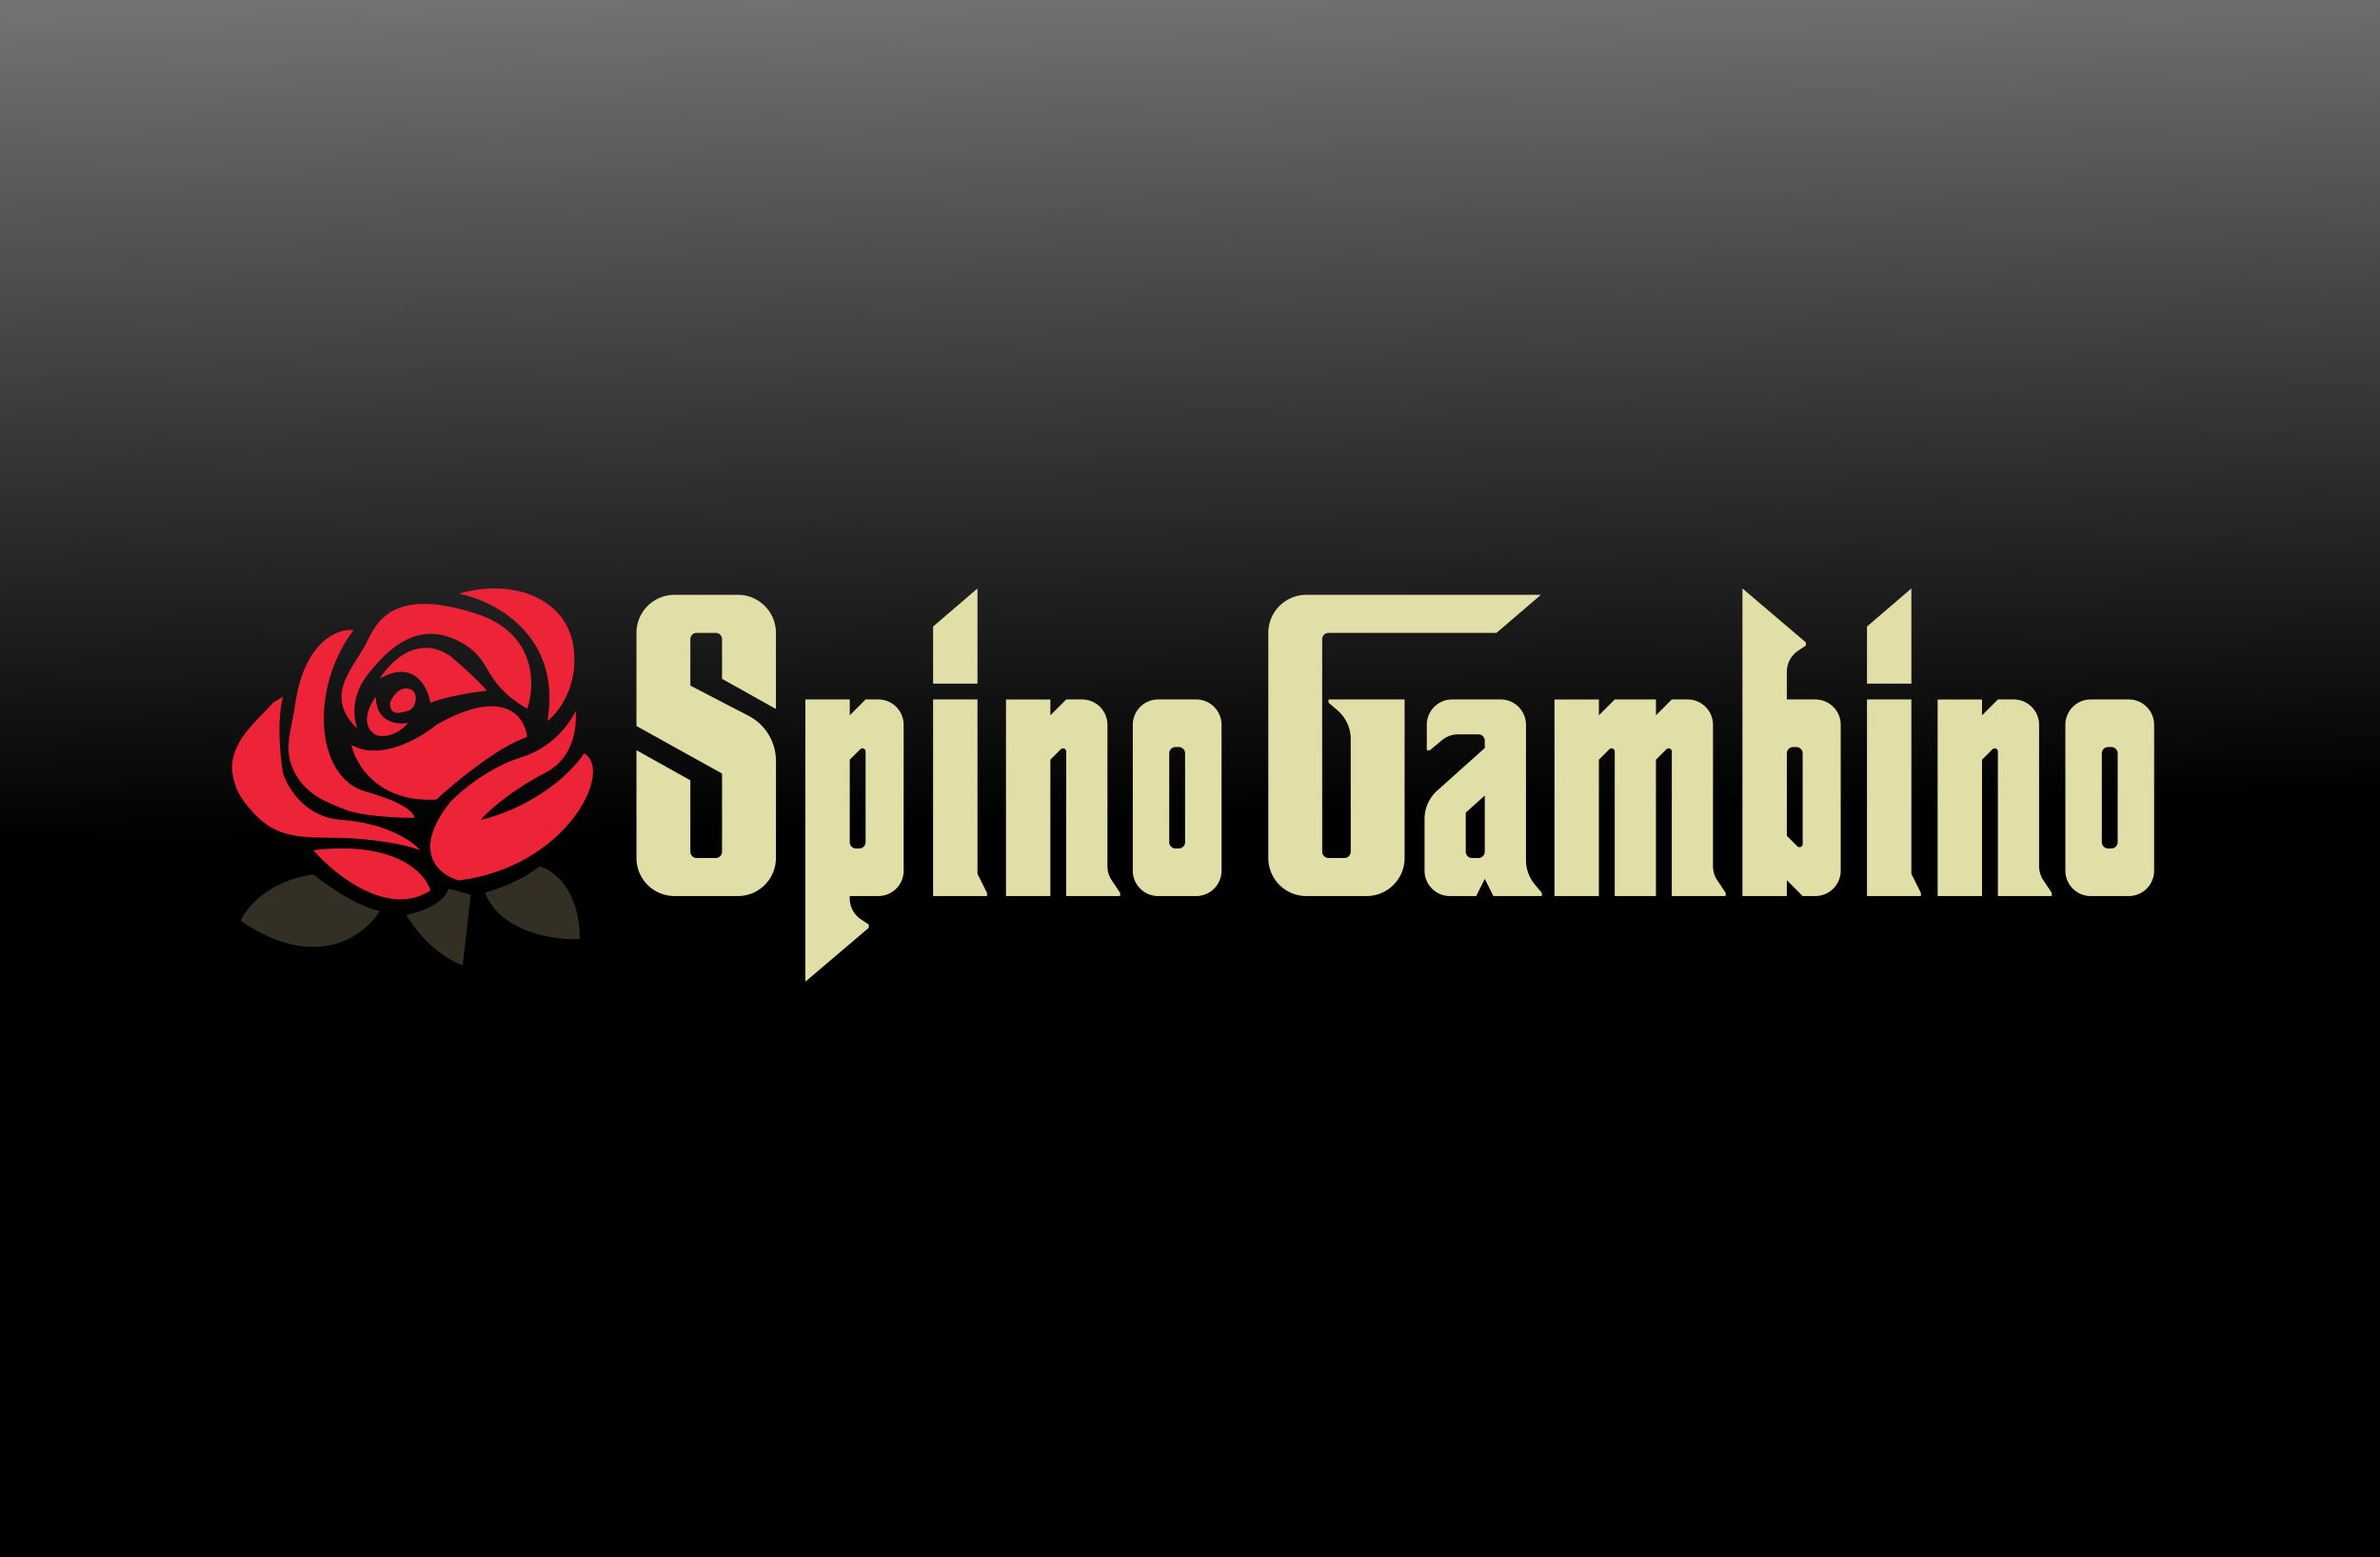 <svg width="318" height="208" fill="none" xmlns="http://www.w3.org/2000/svg"><rect width="100%" height="100%" fill="#808080" stroke="none"/><g clip-path="url(#a)"><path fill="url(#b)" d="M0 0h318v208H0z"/><path fill-rule="evenodd" clip-rule="evenodd" d="m113.539 95.546 2.118-2.118h1.694a3.39 3.39 0 0 1 3.389 3.388V116.3a3.39 3.39 0 0 1-3.389 3.389h-3.812v.304c0 1.133.567 2.191 1.509 2.819l1.033.689v.423l-8.471 7.201V93.428h5.929v2.118zm2.118 4.834a.424.424 0 0 0-.723-.3l-1.395 1.395v11.012c.001.468.38.847.847.847h.424a.847.847 0 0 0 .847-.847V100.38z" fill="#E2DEA8"/><path d="M98.593 79.451a5.083 5.083 0 0 1 5.082 5.083v10.165l-7.2-4.024v-5.294a.847.847 0 0 0-.847-.847h-2.541a.847.847 0 0 0-.847.847v6.197l7.778 4.033a6.776 6.776 0 0 1 3.657 6.016v12.979a5.082 5.082 0 0 1-5.082 5.082h-8.47a5.082 5.082 0 0 1-5.083-5.082v-14.401l7.2 4.024v9.53c0 .467.38.847.847.847h2.541c.468 0 .847-.38.847-.847v-10.433L85.04 96.972V84.534a5.083 5.083 0 0 1 5.082-5.083h8.47zM199.956 84.534H177.51a.848.848 0 0 0-.848.848v28.376c0 .468.38.848.848.848h2.116c.469 0 .848-.38.848-.848V98.731a5.081 5.081 0 0 0-1.775-3.86l-1.189-1.02v-.423h10.164v21.178a5.082 5.082 0 0 1-5.082 5.082h-8.047a5.082 5.082 0 0 1-5.082-5.082V84.534a5.082 5.082 0 0 1 5.082-5.083h31.341l-5.93 5.083zM130.604 116.723l1.271 2.541v.424h-7.2v-26.26h5.929v23.295zM140.345 95.546l2.118-2.118h2.117a3.389 3.389 0 0 1 3.389 3.388v18.881c0 .669.198 1.323.569 1.88l1.125 1.687v.424h-7.2V100.38a.424.424 0 0 0-.723-.3l-1.395 1.395v18.213h-5.929v-26.26h5.929v2.118z" fill="#E2DEA8"/><path fill-rule="evenodd" clip-rule="evenodd" d="M160.002 93.432a3.389 3.389 0 0 1 3.214 3.384V116.3l-.005.175a3.389 3.389 0 0 1-3.209 3.209l-.175.005h-5.082l-.174-.005a3.389 3.389 0 0 1-3.21-3.209l-.004-.175V96.816a3.388 3.388 0 0 1 3.214-3.384l.174-.004h5.082l.175.004zm-2.927 6.349a.848.848 0 0 0-.848.847v11.859c0 .468.38.847.848.847h.423a.847.847 0 0 0 .847-.847v-11.859a.847.847 0 0 0-.847-.847h-.423zM200.504 93.428a3.388 3.388 0 0 1 3.388 3.388v18.067a5.08 5.08 0 0 0 1.178 3.254l.94 1.127v.424h-6.477l-1.147-2.295-1.147 2.295h-3.512a3.388 3.388 0 0 1-3.388-3.389v-6.911c0-1.446.616-2.823 1.693-3.787l6.354-5.686v-.981a.847.847 0 0 0-.847-.847h-2.709a3.39 3.39 0 0 0-2.169.785l-1.598 1.332h-.424v-3.388a3.388 3.388 0 0 1 3.388-3.388h6.477zm-4.659 15.113v5.217c0 .468.379.847.847.847h.847a.847.847 0 0 0 .847-.847v-7.491l-2.541 2.274z" fill="#E2DEA8"/><path d="m213.633 95.546 2.117-2.118h5.506v2.118l2.119-2.118h2.117a3.389 3.389 0 0 1 3.388 3.388v18.881c0 .669.197 1.323.569 1.88l1.125 1.687v.424h-7.199V100.38a.425.425 0 0 0-.725-.3l-1.394 1.395v18.213h-5.506V100.38a.424.424 0 0 0-.723-.3l-1.394 1.395v18.213h-5.93v-26.26h5.93v2.118z" fill="#E2DEA8"/><path fill-rule="evenodd" clip-rule="evenodd" d="M241.285 85.804v.423l-1.032.689a3.386 3.386 0 0 0-1.508 2.819v3.693h3.811a3.389 3.389 0 0 1 3.388 3.388v19.483a3.39 3.39 0 0 1-3.388 3.389h-1.694l-2.117-2.118v2.118h-5.93V78.603l8.47 7.2zm-1.694 13.977a.847.847 0 0 0-.846.847v11.012l1.394 1.395a.424.424 0 0 0 .723-.3v-12.107a.848.848 0 0 0-.848-.847h-.423z" fill="#E2DEA8"/><path d="m255.386 116.723 1.271 2.541v.424h-7.201v-26.26h5.93v23.295zM264.826 95.546l2.119-2.118h2.117a3.389 3.389 0 0 1 3.388 3.388v18.881c0 .669.197 1.323.569 1.88l1.125 1.687v.424h-7.199V100.38a.424.424 0 0 0-.723-.3l-1.396 1.395v18.213h-5.929v-26.26h5.929v2.118z" fill="#E2DEA8"/><path fill-rule="evenodd" clip-rule="evenodd" d="M284.606 93.432a3.388 3.388 0 0 1 3.214 3.384V116.3l-.004.175a3.39 3.39 0 0 1-3.21 3.209l-.174.005h-5.083l-.174-.005a3.387 3.387 0 0 1-3.208-3.209l-.006-.175V96.816a3.39 3.39 0 0 1 3.214-3.384l.174-.004h5.083l.174.004zm-2.927 6.349a.847.847 0 0 0-.846.847v11.859c0 .468.379.847.846.847h.423a.847.847 0 0 0 .848-.847v-11.859a.847.847 0 0 0-.848-.847h-.423z" fill="#E2DEA8"/><path d="M130.604 91.31h-5.929v-7.624l5.929-5.083V91.31zM255.386 91.31h-5.93v-7.624l5.93-5.083V91.31z" fill="#E2DEA8"/><path d="m62.9 119.493-1.08 9.441c-1.438-.449-4.963-2.428-7.552-6.744 1.618-.27 5.017-1.349 5.664-3.506l2.967.809zM41.86 116.797c1.798 1.439 6.096 4.424 8.901 4.855-1.978 3.327-8.47 8.255-18.611 1.349.719-1.708 3.668-5.341 9.71-6.204zM72.07 115.717c1.799.449 5.395 3.021 5.395 9.711-3.327.18-10.52-.81-12.678-6.205 1.44-.359 4.91-1.564 7.283-3.506z" fill="#332F24"/><path d="M41.86 113.558c11.005-1.295 15.015 3.057 15.644 5.395-5.61 3.669-12.767-2.068-15.644-5.395zM76.925 94.947c.09 1.799 0 6.205-4.11 8.299-3.693 1.882-7.34 4.718-8.567 6.268 5.394-1.287 11.005-4.789 13.81-8.89 4.001 2.327-2.36 15.205-16.778 16.983-2.607-.72-6.473-3.831-1.078-10.521 1.528-1.618 5.282-4.641 9.44-5.934 4.222-1.314 6.474-4.496 7.283-6.205zM37.814 93.059c-1.079 4.1 0 10.25 0 10.25.007.022 1.791 5.774 7.822 6.204 6.042.432 9.531 2.878 10.52 4.047-1.618-.63-6.228-1.664-12.175-1.664-4.996 0-7.655-.432-10.483-3.731-1.38-1.61-2.113-2.759-2.428-4.856-.63-4.2 3.687-7.373 5.395-9.441l1.349-.81z" fill="#ED2337"/><path d="M39.432 94.138c1.142-8.193 5.485-10.25 7.822-9.98-5.934 7.822-5.124 19.691 1.619 21.58 5.394 1.51 6.564 2.967 6.474 3.506-2.158 0-7.013-.216-9.171-1.079-2.698-1.078-5.192-2.005-6.744-4.855-1.713-3.146-.494-5.624 0-9.172z" fill="#ED2337"/><path d="M58.298 96.82c9.063-5.18 11.869-1.079 12.139 1.619-3.885 1.294-9.71 6.114-12.139 8.362-7.768.431-10.789-4.676-11.329-7.284 3.885 2.158 9.172-.899 11.33-2.697z" fill="#ED2337"/><path d="M50.221 93.059c0 3.452 2.878 3.776 4.316 3.506-1.726 1.942-3.596 1.889-4.316 1.619-2.157-1.295-.898-3.956 0-5.125z" fill="#ED2337"/><path d="M49.142 85.505c1.619-3.507 4.586-6.744 14.566-3.507 7.984 2.59 7.823 9.531 6.744 12.678-6.474-3.776-4.316-6.743-9.441-9.171-5.125-2.428-8.901.81-11.869 4.586-2.373 3.02-1.888 6.114-1.348 7.283-4.855-4.586-.27-8.362 1.349-11.87z" fill="#ED2337"/><path d="M61.28 79.3c7.553-2.157 14.567.81 15.376 7.284.647 5.18-2.068 8.632-3.507 9.71 1.942-11.436-7.103-16.094-11.868-16.993zM52.11 93.868c.27-.72 1.133-2.104 2.427-1.888 1.619.27 1.08 2.697 0 2.967-1.078.27-2.427.809-2.427-1.08z" fill="#ED2337"/><path d="M50.76 90.631c1.35-2.248 5.126-5.988 9.442-2.967.989.81 3.344 2.86 4.855 4.586-1.619.18-5.395.755-7.553 1.619-.36-2.159-2.212-5.827-6.743-3.238z" fill="#ED2337"/></g><defs><linearGradient id="b" x1="147.5" y1="-139.5" x2="155.5" y2="247.5" gradientUnits="userSpaceOnUse"><stop stop-color="#fff"/><stop offset=".644"/></linearGradient><clipPath id="a"><path fill="#fff" d="M0 0h318v208H0z"/></clipPath></defs></svg>